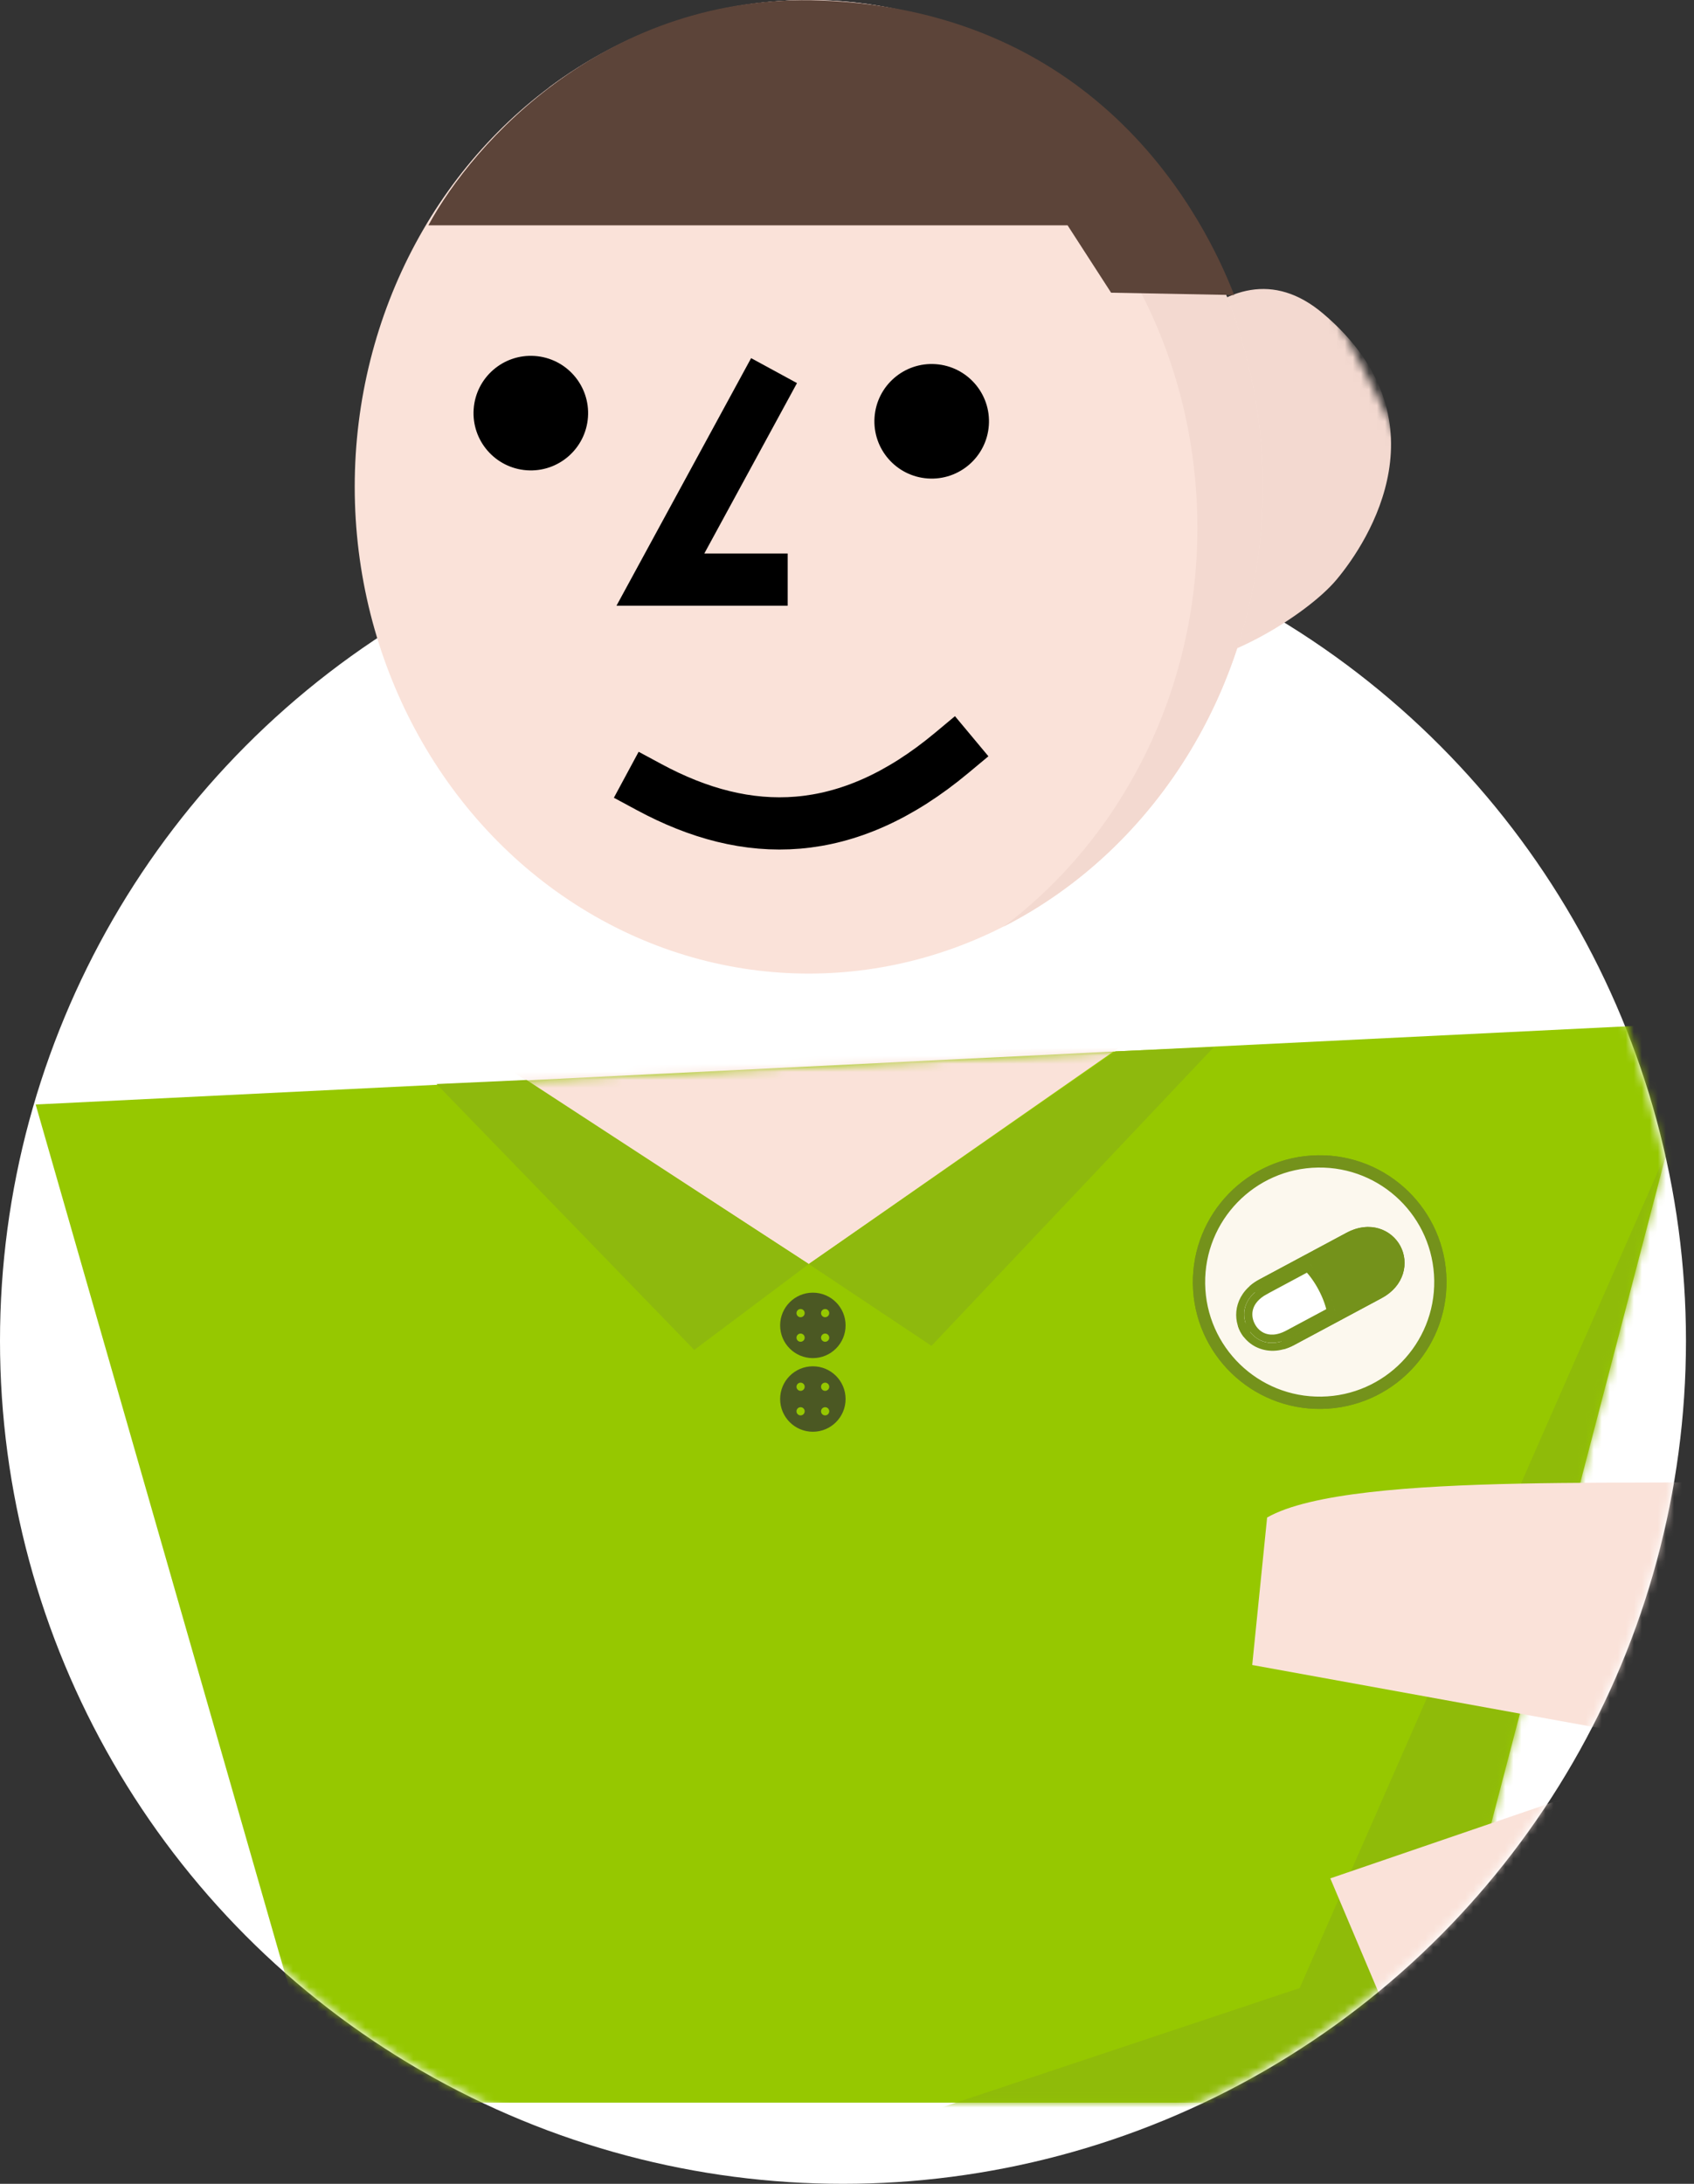<svg width="211" height="272" viewBox="0 0 211 272" fill="none" xmlns="http://www.w3.org/2000/svg">
<rect x="0" y="0" width="211" height="272" fill="#333333" stroke="none"/>
<circle cx="105" cy="167" r="105" fill="white"/>
<mask id="mask0_890_1561" style="mask-type:alpha" maskUnits="userSpaceOnUse" x="0" y="-20" width="211" height="292">
<path d="M209.792 166.896C209.792 224.828 162.828 271.791 104.896 271.791C46.963 271.791 0 224.828 0 166.896C0 108.963 46.963 -20 104.896 -20C162.828 -20 219 165 209.792 166.896Z" fill="#009BE6"/>
</mask>
<g mask="url(#mask0_890_1561)">
<path d="M177.165 272.848L41.126 272.848C18.198 344.427 3.476 443.012 -2.691 496.26L64.054 502.375L94.115 358.694L116.533 496.26L192.45 500.846L177.165 272.848Z" fill="#96C800"/>
<mask id="mask1_890_1561" style="mask-type:alpha" maskUnits="userSpaceOnUse" x="-3" y="272" width="196" height="231">
<path d="M177.165 272.848L41.126 272.848C18.198 344.427 3.476 443.012 -2.691 496.26L64.054 502.375L94.115 358.694L116.533 496.26L192.45 500.846L177.165 272.848Z" fill="#96C800"/>
</mask>
<g mask="url(#mask1_890_1561)">
</g>
<path d="M40.107 261.887L4.442 137.567L211.811 127.377L176.655 261.887H40.107Z" fill="#96C800"/>
<mask id="mask2_890_1561" style="mask-type:alpha" maskUnits="userSpaceOnUse" x="4" y="127" width="208" height="135">
<path d="M40.107 261.887L4.442 137.567L211.811 127.377L176.655 261.887H40.107Z" fill="#96C800"/>
</mask>
<g mask="url(#mask2_890_1561)">
<path d="M161.879 247.621L218.435 118.715L226.587 114.639L192.959 263.925L106.853 265.963L161.879 247.621Z" fill="#8FBB09"/>
<path d="M100.738 157.438L61.506 131.963L139.461 130.434L100.738 157.438Z" fill="#FAE2D9"/>
<circle cx="14.266" cy="14.266" r="15.03" transform="matrix(1 -0.015 0.015 1 149.897 145.635)" fill="#FCF8EE" stroke="#74921B" stroke-width="1.529"/>
<circle cx="14.266" cy="14.266" r="15.03" transform="matrix(1 -0.015 0.015 1 149.897 145.635)" fill="#FCF8EE" stroke="#74921B" stroke-width="1.529"/>
<path d="M156.446 167.766C157.739 168.408 159.421 168.473 161.189 167.529L172.07 161.699C174.988 160.138 175.511 157.237 174.427 155.2C173.34 153.157 170.646 151.978 167.728 153.539L156.855 159.366C153.934 160.932 153.413 163.828 154.495 165.87C154.902 166.635 155.531 167.276 156.319 167.703L156.446 167.766ZM156.98 166.93C156.914 166.897 156.848 166.864 156.789 166.828C156.185 166.494 155.714 165.983 155.401 165.386C154.556 163.801 154.826 161.621 157.344 160.274L162.969 157.258C164.548 158.662 166.058 161.504 166.339 163.604L160.701 166.62C159.229 167.407 157.954 167.393 156.98 166.93Z" fill="#74921B"/>
<path d="M156.98 166.93C156.914 166.897 156.848 166.864 156.789 166.828C156.185 166.494 155.714 165.983 155.401 165.386C154.556 163.801 154.826 161.621 157.344 160.274L162.969 157.258C164.548 158.662 166.058 161.504 166.339 163.604L160.701 166.62C159.229 167.407 157.954 167.393 156.98 166.93Z" fill="#74921B"/>
<path d="M156.98 166.93C156.914 166.897 156.848 166.864 156.789 166.828C156.185 166.494 155.714 165.983 155.401 165.386C154.556 163.801 154.826 161.621 157.344 160.274L162.969 157.258C164.548 158.662 166.058 161.504 166.339 163.604L160.701 166.62C159.229 167.407 157.954 167.393 156.98 166.93Z" fill="white"/>
<path d="M160.949 167.079C160.538 167.299 160.135 167.458 159.744 167.565C160.132 167.452 160.531 167.288 160.941 167.07L160.941 167.07L166.579 164.053L166.89 163.886L166.844 163.536C166.693 162.409 166.219 161.115 165.591 159.931C164.962 158.748 164.156 157.631 163.307 156.877L163.041 156.641L162.728 156.809L157.103 159.825C157.103 159.825 157.103 159.825 157.103 159.825C156.674 160.055 156.301 160.31 155.98 160.585C156.297 160.304 156.667 160.045 157.096 159.815C157.096 159.815 157.096 159.815 157.096 159.815L167.968 153.988C170.64 152.56 173.024 153.646 173.977 155.44L173.977 155.44C174.929 157.226 174.502 159.821 171.83 161.25L171.829 161.25L160.949 167.079C160.949 167.079 160.949 167.079 160.949 167.079ZM154.945 165.631C154.834 165.422 154.742 165.202 154.67 164.974C154.746 165.199 154.84 165.416 154.95 165.624C155.057 165.827 155.18 166.021 155.318 166.205C155.177 166.025 155.052 165.833 154.945 165.631ZM157.054 166.393L157.045 166.388L157.036 166.383C156.527 166.1 156.123 165.667 155.852 165.149L155.852 165.149L155.85 165.146C155.483 164.458 155.366 163.656 155.599 162.889C155.829 162.128 156.423 161.345 157.584 160.724L157.584 160.723L162.886 157.88C163.531 158.525 164.168 159.425 164.691 160.409C165.214 161.394 165.604 162.428 165.777 163.326L160.46 166.171C159.109 166.893 158.007 166.852 157.203 166.472C157.136 166.438 157.091 166.415 157.054 166.393Z" stroke="#74921B" stroke-width="1.019"/>
</g>
<path d="M166.451 72.223C162.741 76.644 151.619 83.408 145.652 82.589C133.72 80.951 133.068 69.659 136.583 58.265C140.835 47.495 152.431 28.576 164.803 39.058C180.268 52.16 170.6 67.281 166.451 72.223Z" fill="#F3D9D0"/>
<ellipse cx="100.738" cy="60.631" rx="56.555" ry="60.631" fill="#FAE2D9"/>
<path fill-rule="evenodd" clip-rule="evenodd" d="M125.008 115.412C144.099 105.674 157.294 84.805 157.294 60.631C157.294 27.146 131.973 0 100.739 0C88.677 0 77.497 4.048 68.317 10.946C75.671 7.195 83.9 5.095 92.587 5.095C123.821 5.095 149.142 32.241 149.142 65.726C149.142 86.281 139.601 104.447 125.008 115.412Z" fill="#F3D9D0"/>
<circle cx="7.133" cy="7.133" r="7.133" transform="matrix(-0.998 -0.07 -0.07 0.998 73.735 44.836)" fill="black"/>
<circle cx="7.133" cy="7.133" r="7.133" transform="matrix(-0.998 -0.07 -0.07 0.998 123.667 45.855)" fill="black"/>
<path d="M94.86 49.018L82.259 72.188L94.86 72.189" stroke="black" stroke-width="6.504" stroke-linecap="square"/>
<path d="M80.868 98.041C93.112 104.637 105.495 104.653 118.533 93.781" stroke="black" stroke-width="6.504" stroke-linecap="square"/>
<path d="M71.28 28.068H53.355C58.913 17.785 75.588 -0.938 102.267 0.062C137.284 1.376 150.161 27.576 153.727 36.747L138.396 36.457L132.977 28.068H71.28Z" fill="#5C4439"/>
<path d="M-14.677 212.934L-53.751 237.112C-147.214 179.909 -134.676 178.381 -133.274 166.677L-89.894 176.72C-104.299 169.936 -133.314 155.588 -134.137 152.469C-134.961 149.35 -132.777 135.75 -131.582 129.34L-80.964 154.755C-91.783 146.169 -105.598 140.405 -118.599 121.422C-125.189 111.798 -115.142 100.086 -111.404 96.426L-40.732 151.554L-35.046 114.767L-9.887 124.58L-14.677 212.934Z" fill="#FDE6DE"/>
<mask id="mask3_890_1561" style="mask-type:alpha" maskUnits="userSpaceOnUse" x="-135" y="96" width="126" height="142">
<path d="M-14.675 212.935L-53.749 237.112C-147.213 179.907 -134.675 178.379 -133.274 166.675L-89.893 176.719C-104.298 169.935 -133.314 155.586 -134.137 152.467C-134.96 149.348 -132.777 135.748 -131.583 129.338L-80.964 154.755C-91.783 146.168 -105.598 140.404 -118.599 121.42C-125.19 111.796 -115.143 100.085 -111.406 96.425L-40.731 151.555L-35.047 114.768L-9.887 124.582L-14.675 212.935Z" fill="#FDE6DE"/>
</mask>
<g mask="url(#mask3_890_1561)">
</g>
<path d="M151.18 130.434L138.952 130.944L100.739 157.438L116.024 167.628L151.18 130.434Z" fill="#8EB90D"/>
<path d="M54.374 135.019L65.583 134.51L100.739 157.438L86.473 168.137L54.374 135.019Z" fill="#8EB90D"/>
<circle cx="101.248" cy="174.251" r="4.076" fill="#4B5823"/>
<circle cx="99.719" cy="172.723" r="0.51" fill="#96C800"/>
<circle cx="102.777" cy="172.723" r="0.51" fill="#96C800"/>
<circle cx="99.719" cy="175.78" r="0.51" fill="#96C800"/>
<circle cx="102.777" cy="175.78" r="0.51" fill="#96C800"/>
<circle cx="101.248" cy="165.08" r="4.076" fill="#4B5823"/>
<circle cx="99.719" cy="163.552" r="0.51" fill="#96C800"/>
<circle cx="102.777" cy="163.552" r="0.51" fill="#96C800"/>
<circle cx="99.719" cy="166.609" r="0.51" fill="#96C800"/>
<circle cx="102.777" cy="166.609" r="0.51" fill="#96C800"/>
<path d="M217.64 149.217L223.825 184.268C208.892 185.432 168.46 182.916 157.828 189.01L155.973 207.379L213.053 217.749L165.699 233.955L173.172 251.626L231.402 241.648L196.613 268.464L202.822 277.797C210.957 282.666 260.55 250.813 282.702 236.892L241.953 141.609L217.64 149.217Z" fill="#FAE2D9"/>
<mask id="mask4_890_1561" style="mask-type:alpha" maskUnits="userSpaceOnUse" x="155" y="141" width="127" height="138">
<path d="M216.787 149.059L223.011 184.103C208.08 185.284 167.645 182.814 157.02 188.921L155.186 207.292L212.279 217.596L164.942 233.857L172.436 251.519L230.654 241.474L195.897 268.33L202.116 277.656C210.257 282.515 259.813 250.606 281.949 236.659L241.091 141.423L216.787 149.059Z" fill="#FDE6DE"/>
</mask>
<g mask="url(#mask4_890_1561)">
<path d="M270.292 231.102L240.636 141.443L294.372 233.717L236.522 266.698L270.292 231.102Z" fill="#F9DED5"/>
</g>
</g>
</svg>

